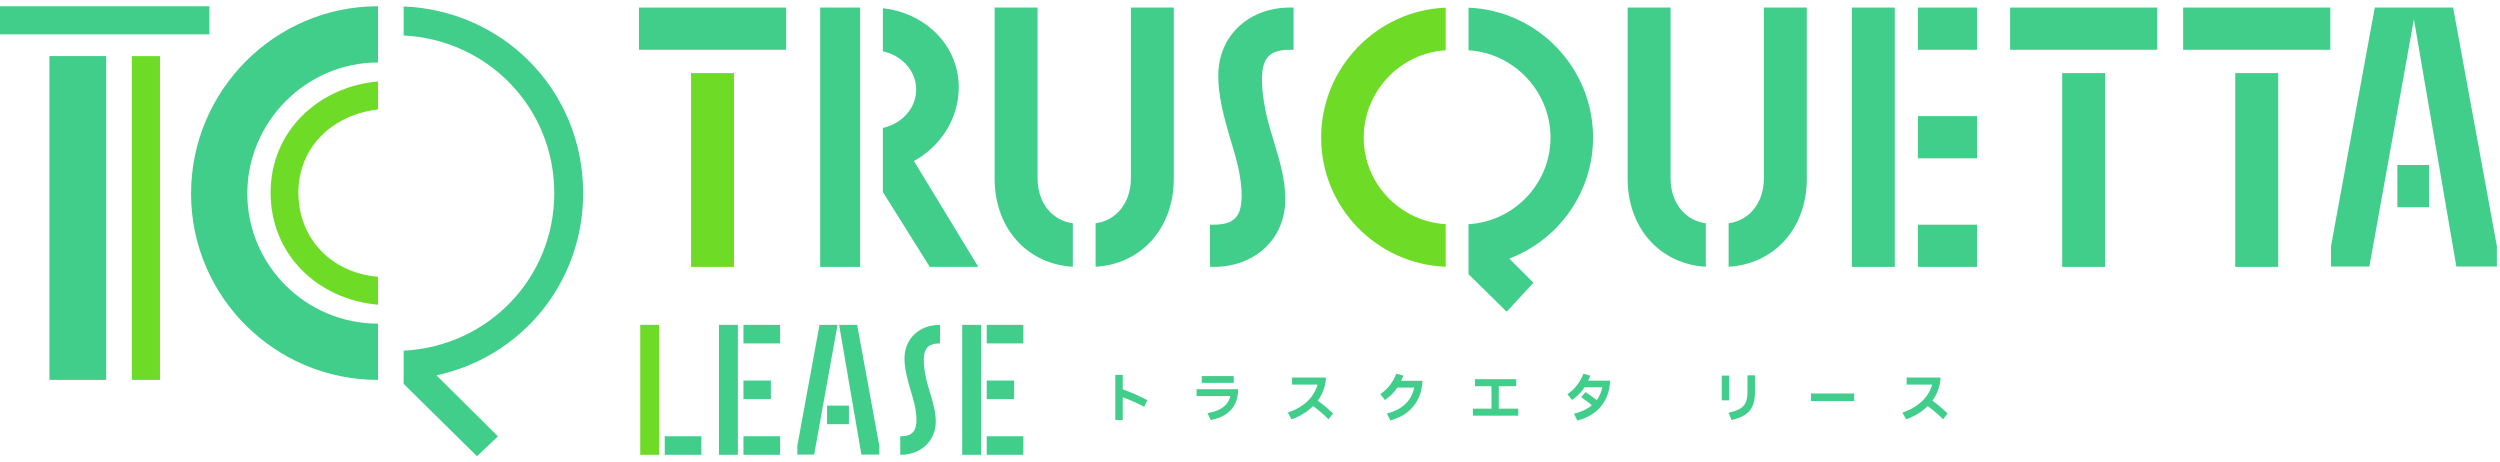 <svg width="200" height="37" viewBox="0 0 200 37" fill="none" xmlns="http://www.w3.org/2000/svg">
<g clip-path="url(#clip0_2045_8230)">
<path d="M12.799 4.488H10.551V30.393H12.799V4.488Z" fill="#6EDC26"/>
<path d="M3.953 30.392H4.161H8.496V4.487H3.953V30.392Z" fill="#41CE8A"/>
<path d="M16.754 0.5H0V2.748H0.208H16.754V0.5Z" fill="#41CE8A"/>
<path d="M30.231 0.5C21.988 0.5 15.285 7.246 15.285 15.488C15.285 23.73 21.99 30.392 30.231 30.392H30.24V25.891H30.231C27.361 25.891 24.75 24.725 22.856 22.841C20.961 20.956 19.785 18.357 19.785 15.488C19.785 12.619 20.962 9.998 22.857 8.092C24.752 6.186 27.363 5 30.231 5H30.24V0.5H30.231Z" fill="#41CE8A"/>
<path d="M46.652 15.445C46.652 11.263 44.987 7.524 42.275 4.834C39.709 2.288 36.204 0.68 32.292 0.515V2.84C39.028 3.174 44.342 8.626 44.342 15.447C44.342 22.267 39.027 27.718 32.292 28.053V30.169H32.289V30.707L38.162 36.501L39.836 34.908L34.917 30.027C41.676 28.578 46.653 22.666 46.652 15.445Z" fill="#41CE8A"/>
<path d="M21.648 15.405C21.646 20.338 25.381 23.945 30.239 24.377V22.142C26.557 21.833 23.877 19.14 23.872 15.406C23.874 11.759 26.621 9.168 30.239 8.759V6.513C25.455 6.947 21.648 10.509 21.648 15.404V15.405Z" fill="#6EDC26"/>
<path d="M55.285 5.848V21.351H55.594H58.719V5.848H55.285Z" fill="#6EDC26"/>
<path d="M51.117 3.982H51.426H62.891V0.605H51.117V3.982Z" fill="#41CE8A"/>
<path d="M99.144 2.084C98.103 3.035 97.461 4.414 97.462 6.061C97.462 7.699 97.905 9.335 98.394 11.007L98.712 12.072C99.109 13.405 99.332 14.617 99.332 15.636C99.332 16.508 99.162 17.083 98.838 17.429C98.519 17.776 97.989 17.972 97.109 17.974H96.801V21.351H97.109C98.672 21.351 100.101 20.832 101.142 19.887C102.184 18.943 102.826 17.57 102.825 15.924C102.824 14.368 102.38 12.845 101.89 11.261L101.576 10.204C101.179 8.787 100.955 7.429 100.955 6.348C100.955 5.476 101.124 4.893 101.45 4.539C101.772 4.185 102.3 3.984 103.177 3.982H103.486V0.605H103.177C101.614 0.605 100.185 1.132 99.145 2.084H99.144Z" fill="#41CE8A"/>
<path d="M164.977 21.351H165.285H168.411V5.848H164.977V21.351Z" fill="#41CE8A"/>
<path d="M160.809 3.982H161.116H172.582V0.605H160.809V3.982Z" fill="#41CE8A"/>
<path d="M174.652 3.982H174.96H186.426V0.605H174.652V3.982Z" fill="#41CE8A"/>
<path d="M178.82 21.351H179.128H182.255V5.848H178.82V21.351Z" fill="#41CE8A"/>
<path d="M191.789 16.577H191.99H194.325V13.201H191.789V16.577Z" fill="#41CE8A"/>
<path d="M196.248 0.605H193.283H192.951H189.983L186.48 19.693V19.721V21.322H189.549L193.113 1.546L196.508 21.322H199.75V19.693L196.248 0.605Z" fill="#41CE8A"/>
<path d="M68.806 0.605H65.617V21.351H68.806V0.605Z" fill="#41CE8A"/>
<path d="M73.118 12.882C75.241 11.719 76.7 9.494 76.701 6.981C76.701 5.166 75.911 3.562 74.651 2.425C73.585 1.46 72.18 0.826 70.629 0.655V4.105C71.262 4.245 71.829 4.537 72.273 4.936C72.908 5.507 73.294 6.285 73.295 7.154C73.295 8.04 72.908 8.824 72.272 9.399C71.828 9.8 71.261 10.093 70.629 10.233V15.361L74.381 21.352H78.263L73.117 12.883L73.118 12.882Z" fill="#41CE8A"/>
<path d="M85.826 17.86C84.22 17.657 83.014 16.28 83.005 14.285V0.605H79.57V14.285C79.57 16.381 80.287 18.155 81.486 19.398C82.596 20.552 84.117 21.244 85.826 21.339V17.86Z" fill="#41CE8A"/>
<path d="M90.47 0.605V14.285C90.46 16.28 89.255 17.656 87.648 17.86V21.339C89.358 21.245 90.878 20.552 91.988 19.398C93.187 18.155 93.905 16.382 93.904 14.285V0.605H90.47Z" fill="#41CE8A"/>
<path d="M115.657 17.933C113.905 17.831 112.32 17.078 111.145 15.911C109.881 14.654 109.098 12.921 109.097 11.007C109.097 9.094 109.881 7.345 111.146 6.073C112.321 4.893 113.905 4.128 115.656 4.024V0.614C110.123 0.831 105.692 5.423 105.691 11.006C105.691 16.591 110.125 21.126 115.656 21.34V17.932L115.657 17.933Z" fill="#6EDC26"/>
<path d="M127.446 11.007C127.446 5.424 123.015 0.832 117.481 0.615V4.025C119.233 4.129 120.817 4.894 121.991 6.074C123.256 7.346 124.041 9.094 124.041 11.008C124.041 12.922 123.257 14.654 121.992 15.912C120.819 17.079 119.234 17.832 117.48 17.934V21.934L120.534 24.938L122.676 22.618L120.742 20.684C124.648 19.214 127.444 15.429 127.445 11.008L127.446 11.007Z" fill="#41CE8A"/>
<path d="M136.466 17.86C134.86 17.657 133.656 16.28 133.645 14.285V0.605H130.211V14.285C130.211 16.381 130.928 18.155 132.127 19.398C133.237 20.552 134.757 21.244 136.466 21.339V17.86Z" fill="#41CE8A"/>
<path d="M141.11 0.605V14.285C141.101 16.28 139.895 17.656 138.289 17.86V21.339C139.998 21.245 141.519 20.552 142.629 19.398C143.828 18.155 144.546 16.382 144.545 14.285V0.605H141.11Z" fill="#41CE8A"/>
<path d="M158.167 0.605H153.434V3.982H158.167V0.605Z" fill="#41CE8A"/>
<path d="M148.148 0.605V21.351H151.583V0.605H151.274H148.148Z" fill="#41CE8A"/>
<path d="M158.167 9.29H153.434V12.666H158.167V9.29Z" fill="#41CE8A"/>
<path d="M158.167 17.974H153.434V21.351H158.167V17.974Z" fill="#41CE8A"/>
<path d="M56.11 34.9H53.18V36.385H56.11V34.9Z" fill="#41CE8A"/>
<path d="M52.733 25.989H51.219V36.385H52.733V25.989Z" fill="#6EDC26"/>
<path d="M62.407 34.9H59.477V36.385H62.407V34.9Z" fill="#41CE8A"/>
<path d="M59.029 25.989H57.516V36.385H59.029V25.989Z" fill="#41CE8A"/>
<path d="M61.669 30.444H59.477V31.928H61.669V30.444Z" fill="#41CE8A"/>
<path d="M62.407 25.989H59.477V27.473H62.407V25.989Z" fill="#41CE8A"/>
<path d="M67.914 32.451H66.164V33.935H67.914V32.451Z" fill="#41CE8A"/>
<path d="M65.561 25.989L63.785 35.672V36.37H65.132L67.003 25.989H65.561Z" fill="#41CE8A"/>
<path d="M68.911 36.37H70.346L70.345 35.666L68.575 26.017L68.57 25.989H67.129L68.906 36.341L68.911 36.37Z" fill="#41CE8A"/>
<path d="M75.166 27.473H75.199V25.989H75.166C73.538 25.989 72.358 27.114 72.358 28.664C72.358 29.484 72.582 30.316 72.832 31.167L72.994 31.713C73.209 32.433 73.317 33.06 73.317 33.577C73.317 34.517 72.951 34.901 72.053 34.901H72.019V36.385H72.053C73.68 36.385 74.861 35.266 74.861 33.725C74.861 32.964 74.647 32.207 74.387 31.369L74.225 30.824C74.013 30.069 73.902 29.373 73.902 28.812C73.902 27.862 74.268 27.474 75.166 27.474V27.473Z" fill="#41CE8A"/>
<path d="M81.868 34.9H78.938V36.385H81.868V34.9Z" fill="#41CE8A"/>
<path d="M81.13 30.444H78.938V31.928H81.13V30.444Z" fill="#41CE8A"/>
<path d="M78.49 25.989H76.977V36.385H78.49V25.989Z" fill="#41CE8A"/>
<path d="M81.868 25.989H78.938V27.473H81.868V25.989Z" fill="#41CE8A"/>
<path d="M91.528 32.54C90.913 32.211 90.235 31.93 89.82 31.783V33.6H89.223V29.989H89.82V31.148C90.321 31.325 91.1 31.654 91.796 32.013L91.528 32.541V32.54Z" fill="#41CE8A"/>
<path d="M95.727 31.138H99.052C99.044 32.548 98.222 33.348 96.855 33.599L96.6 33.05C97.712 32.86 98.253 32.405 98.434 31.683H95.727V31.138ZM98.699 30.083V30.628H96.138V30.083H98.699Z" fill="#41CE8A"/>
<path d="M106.648 33.08L106.281 33.543C105.87 33.128 105.442 32.77 105.044 32.488C104.599 32.938 104.014 33.301 103.326 33.547L103.023 33.011C104.36 32.547 105.112 31.765 105.406 30.766H103.365V30.204H106.072C106.072 30.464 106.029 30.706 105.951 30.983C105.844 31.363 105.666 31.722 105.424 32.051C105.809 32.327 106.249 32.696 106.647 33.08H106.648Z" fill="#41CE8A"/>
<path d="M113.799 30.464C113.733 32.077 112.804 33.21 111.226 33.634L110.953 33.08C112.259 32.743 112.911 32.021 113.141 31.009H111.788C111.546 31.363 111.273 31.657 110.798 32.003L110.426 31.532C111.061 31.09 111.455 30.541 111.701 29.896L112.272 30.052C112.203 30.225 112.142 30.355 112.087 30.464H113.8H113.799Z" fill="#41CE8A"/>
<path d="M117.833 33.254V32.692H119.316V30.897H117.997V30.335H121.297V30.897H119.904V32.692H121.465V33.254H117.832H117.833Z" fill="#41CE8A"/>
<path d="M128.813 30.451C128.748 32.09 127.805 33.228 126.188 33.643L125.919 33.098C126.525 32.946 126.996 32.721 127.351 32.42C127.095 32.207 126.78 31.97 126.489 31.767L126.844 31.365C127.164 31.581 127.458 31.794 127.739 32.01C127.959 31.711 128.106 31.37 128.189 30.981H126.766C126.524 31.349 126.252 31.651 125.763 32.002L125.395 31.534C126.031 31.093 126.424 30.544 126.67 29.899L127.232 30.055C127.163 30.223 127.106 30.349 127.051 30.453H128.811L128.813 30.451Z" fill="#41CE8A"/>
<path d="M137.738 32.029V30.049H138.339V32.029H137.738ZM138.283 33.02C139.443 32.756 139.793 32.389 139.797 31.36L139.801 30.027H140.398V31.355C140.398 32.673 139.905 33.27 138.526 33.604L138.283 33.02Z" fill="#41CE8A"/>
<path d="M144.875 32.086V31.48H148.335V32.086H144.875Z" fill="#41CE8A"/>
<path d="M155.815 33.08L155.448 33.543C155.037 33.128 154.609 32.77 154.211 32.488C153.766 32.938 153.181 33.301 152.494 33.547L152.191 33.011C153.527 32.547 154.28 31.765 154.574 30.766H152.533V30.204H155.24C155.24 30.464 155.197 30.706 155.119 30.983C155.012 31.363 154.834 31.722 154.592 32.051C154.976 32.327 155.417 32.696 155.815 33.08Z" fill="#41CE8A"/>
</g>
<defs>
<clipPath id="clip0_2045_8230">
<rect width="199.751" height="36" fill="white" transform="translate(0 0.5)"/>
</clipPath>
</defs>
</svg>
